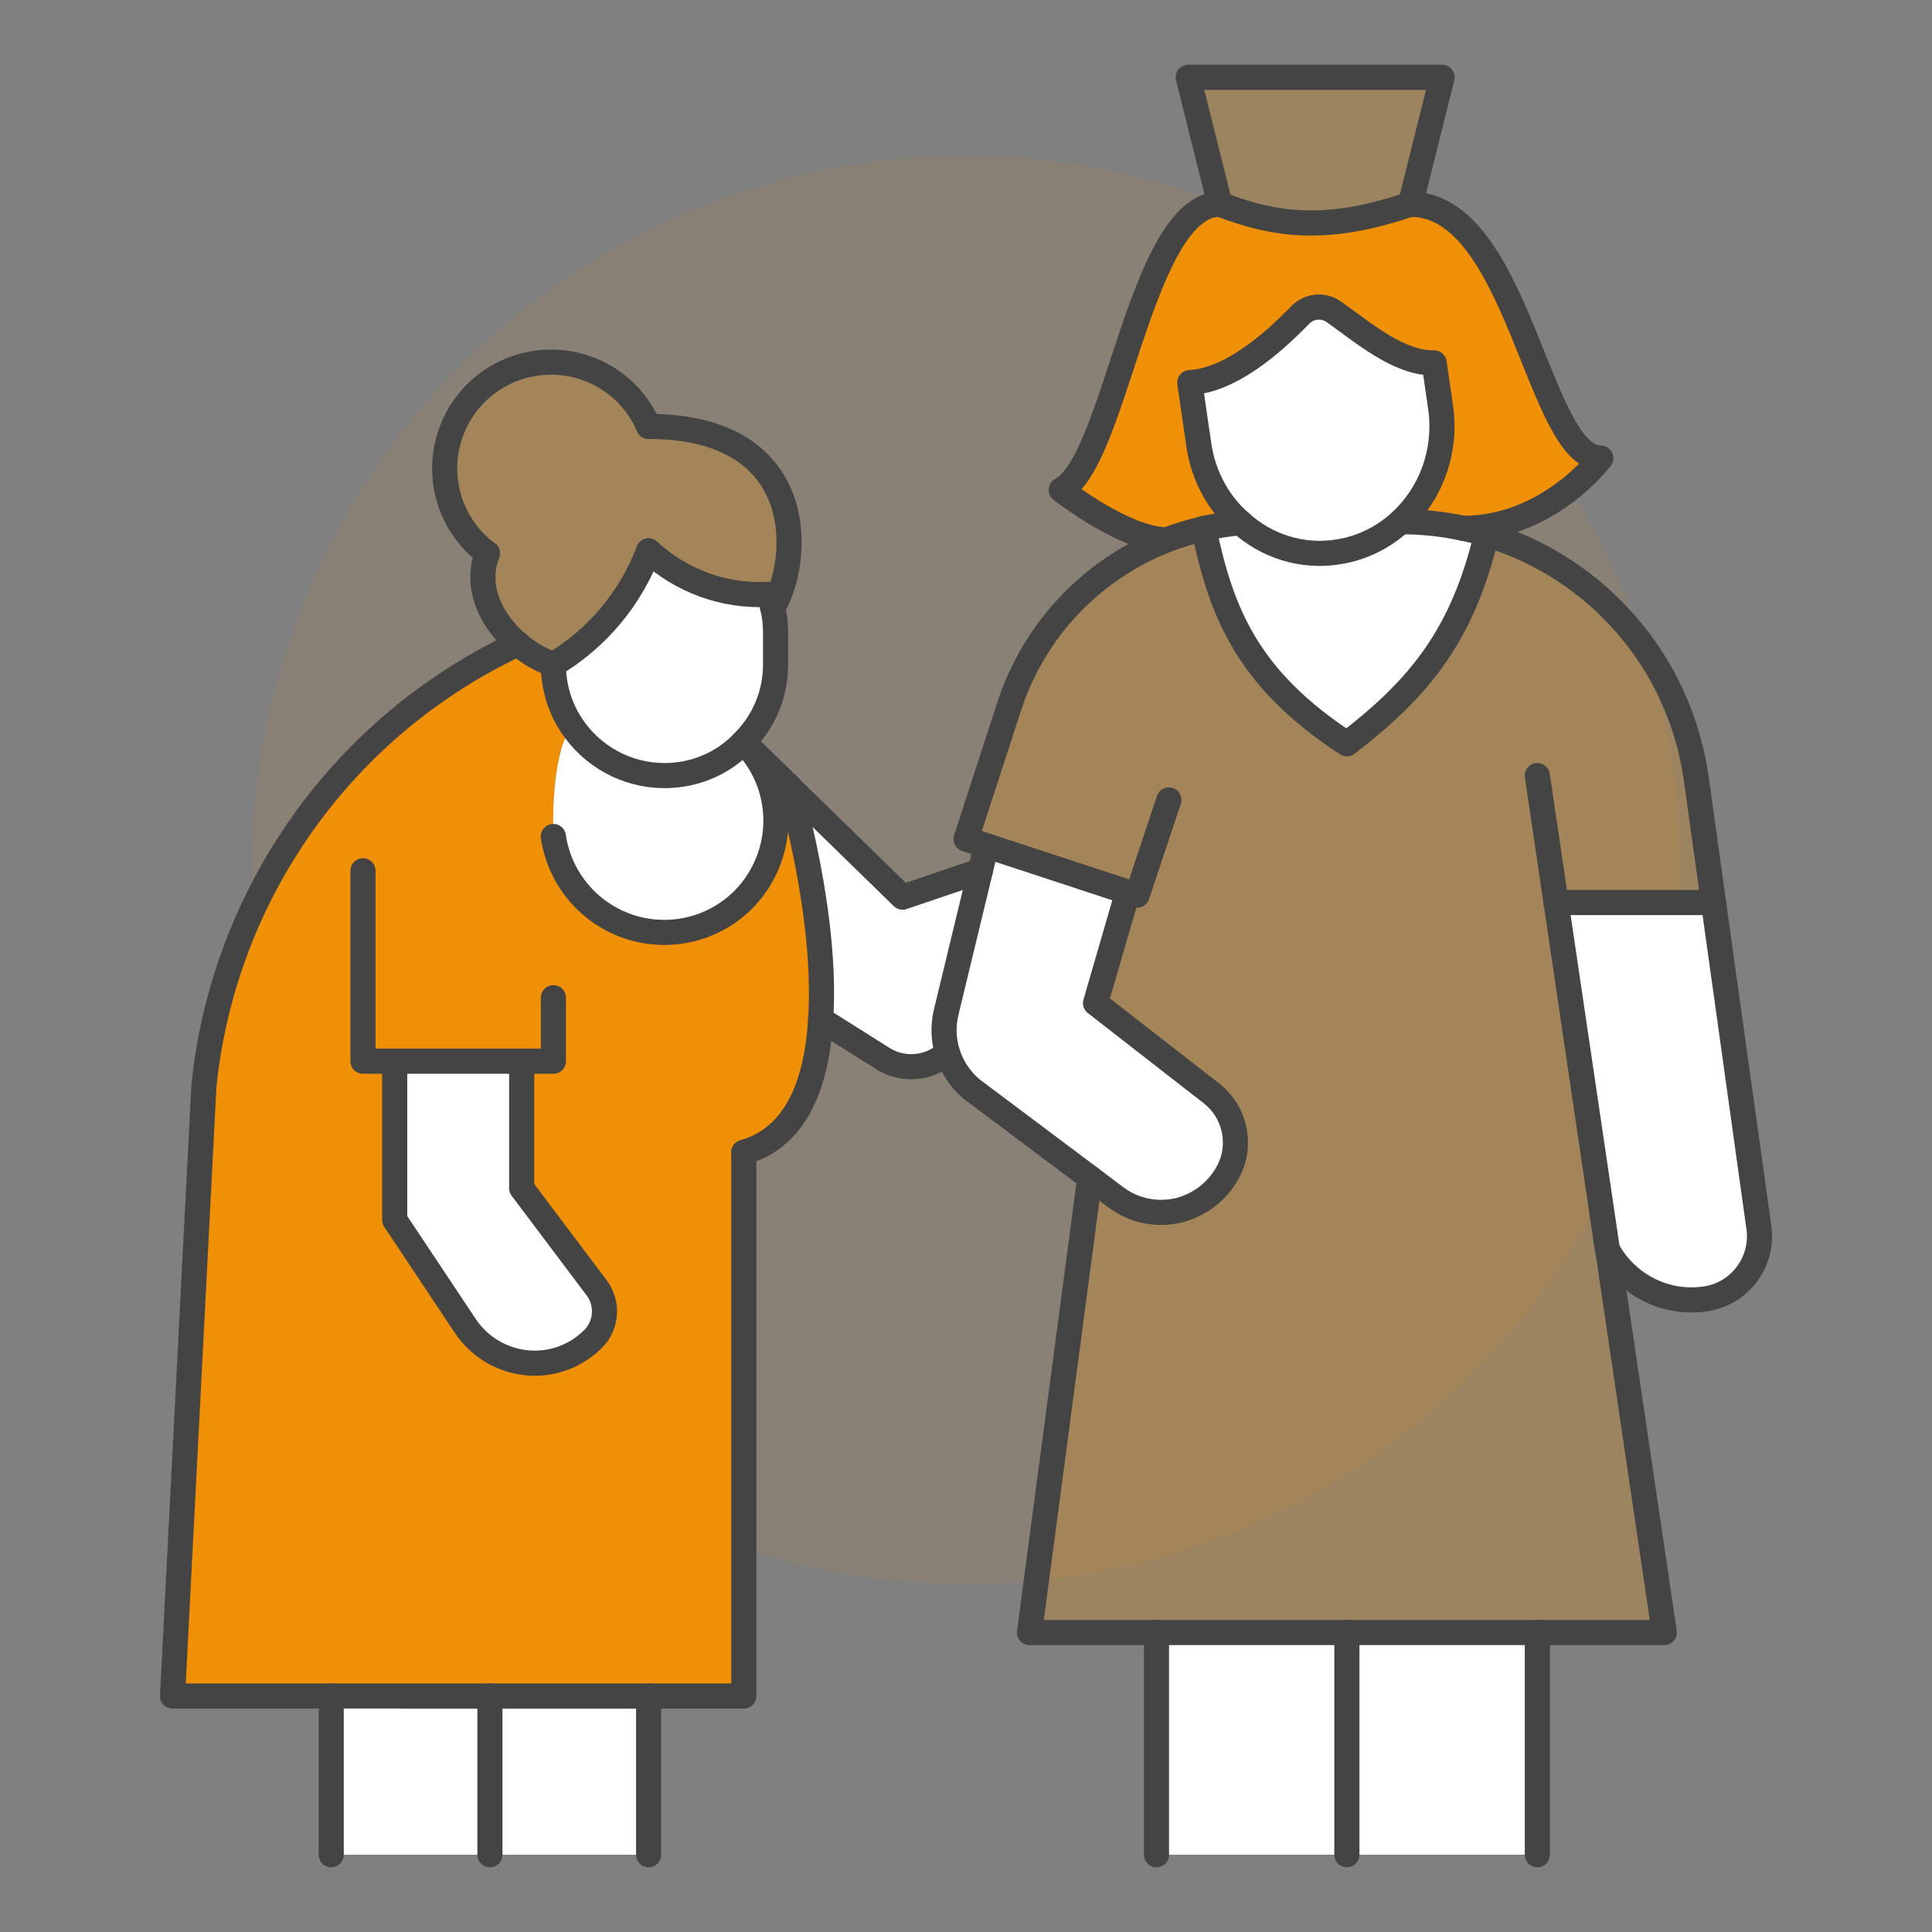 <?xml version="1.0" encoding="UTF-8"?> <svg xmlns="http://www.w3.org/2000/svg" id="Icons" viewBox="0 0 500 500"><rect x="0" y="0" width="500" height="500" fill="#808080" stroke="none"/><circle cx="250" cy="225.17" r="184.82" style="fill:#f09006; opacity:.08; stroke-width:0px;"></circle><path d="M455.19,317.68c1.23,8.95-5.01,17.25-13.96,18.48-10.51,1.48-20.29-3.86-25.14-12.57l-.08-.08-13.31-89.95h40.74l11.75,84.11Z" style="fill:#fff; stroke-width:0px;"></path><path d="M291.08,233.57l.9-2.63-36.72-12.07-5.26-1.72,11.17-34.34c6.57-20.21,21.85-35.73,40.82-43.12,3.04-1.15,6.24-2.14,9.53-2.87,4.44,21.03,10.84,38.61,37.05,55.69,18.56-14.29,29.9-27.85,36.14-54.21,28.34,8.46,50.02,32.77,54.3,63.33l4.44,31.95h-40.74l13.31,89.95.08.08,14.62,98.9h-164.28l15.61-117.71,6.65,5.01c4.68,3.53,10.6,4.76,16.26,3.45,5.67-1.4,10.43-5.17,13.06-10.35,3.45-6.9,1.56-15.2-4.52-19.96l-29.98-23.33,7.56-26.04Z" style="fill:#f09006; opacity:.25; stroke-width:0px;"></path><rect x="348.57" y="422.5" width="49.29" height="57.5" style="fill:#fff; stroke-width:0px;"></rect><path d="M378.72,136.73c2.05.41,4.02.9,6,1.56-6.24,26.37-17.58,39.92-36.14,54.21-26.2-17.09-32.61-34.66-37.05-55.69,3.12-.74,6.32-1.23,9.53-1.56,6.74,6.08,15.94,9.12,25.38,7.56,6.16-.99,11.66-3.78,16.02-7.8,5.59,0,11.01.57,16.26,1.72Z" style="fill:#fff; stroke-width:0px;"></path><path d="M373.22,20l-8.21,32.86c-9.86,3.29-18.07,4.85-25.79,4.85s-15.36-1.72-23.49-4.85l-8.21-32.86h65.71Z" style="fill:#f09006; opacity:.25; stroke-width:0px;"></path><path d="M372.81,105.27c1.72,11.5-2.55,22.59-10.35,29.74-4.35,4.02-9.86,6.82-16.02,7.8-9.45,1.56-18.65-1.48-25.38-7.56-5.59-4.85-9.53-11.83-10.76-19.88l-2.38-16.35c10.19-.57,20.7-9.36,28.67-17.58,1.31-1.31,3.04-1.97,4.76-1.97,1.31,0,2.71.41,3.86,1.23,7.97,5.67,16.76,13.22,25.71,13.22h.25l1.64,11.34Z" style="fill:#fff; stroke-width:0px;"></path><rect x="299.29" y="422.5" width="49.29" height="57.5" style="fill:#fff; stroke-width:0px;"></rect><path d="M313.5,282.94c6.08,4.76,7.97,13.06,4.52,19.96-2.63,5.17-7.39,8.95-13.06,10.35-5.67,1.31-11.58.08-16.26-3.45l-6.65-5.01-29.9-22.42c-3.37-2.55-5.67-6-6.9-9.77-1.07-3.37-1.23-6.98-.41-10.51l8.87-36.72,1.48-6.16.08-.33,36.72,12.07-.9,2.63-7.56,26.04,29.98,23.33Z" style="fill:#fff; stroke-width:0px;"></path><path d="M341.35,79.47c1.31,0,2.71.41,3.86,1.23,7.97,5.67,16.76,13.22,25.71,13.22h.25l1.64,11.34c1.72,11.5-2.55,22.59-10.35,29.74,5.59,0,11.01.57,16.26,1.72,22.01,0,35.57-18.15,35.57-18.15-8.21-.08-13.47-16.51-20.29-32.94-6.74-16.35-14.95-32.77-29-32.77-9.86,3.29-18.07,4.85-25.79,4.85s-15.36-1.72-23.49-4.85c-12.16,0-19.39,23.41-26.2,44.03-4.6,14.05-9.12,26.86-14.87,29.9,0,0,16.43,12.9,27.35,12.9,3.04-1.15,6.24-2.14,9.53-2.87,3.12-.74,6.32-1.23,9.53-1.56-5.59-4.85-9.53-11.83-10.76-19.88l-2.38-16.35c10.19-.57,20.7-9.36,28.67-17.58,1.31-1.31,3.04-1.97,4.76-1.97Z" style="fill:#f09006; stroke-width:0px;"></path><path d="M253.7,225.36l-8.87,36.72c-.82,3.53-.66,7.15.41,10.51l-1.72,1.15c-4.52,3.04-10.51,3.12-15.11.16l-16.02-10.1c1.72-26.45-7.56-58.32-8.13-60.21l29.32,28.59,20.12-6.82Z" style="fill:#fff; stroke-width:0px;"></path><path d="M192.51,298.22v140.71H44.65l8.13-158.04c5.17-49.7,35.98-93.07,81.24-114.26,2.79,2.38,5.91,4.19,9.2,5.34,0,5.83,1.72,11.34,4.76,15.85-5.75,7.97-4.76,28.67-4.76,28.67,1.81,12.4,11.42,22.26,23.74,24.4,12.4,2.14,24.81-3.94,30.56-15.11,5.83-11.17,3.78-24.72-5.01-33.68l11.75,11.42v.08c.57,1.89,9.86,33.76,8.13,60.21-.99,16.26-6.08,30.47-19.88,34.42ZM102.15,274.64v41.07l18.32,27.52c3.61,5.34,9.36,8.79,15.77,9.45,6.41.66,12.73-1.64,17.25-6.16,3.53-3.53,3.94-9.12.99-13.14l-19.47-25.87v-32.86h-32.86Z" style="fill:#f09006; stroke-width:0px;"></path><path d="M134.02,166.63c-6.9-5.83-11.25-14.79-7.89-23.41-9.28-6.9-13.22-18.89-9.86-29.98,3.37-11.09,13.22-18.81,24.81-19.47,11.5-.66,22.26,6,26.78,16.59,41.73,0,39.51,34.75,32.12,46.9-.25-1.15-.66-2.3-1.07-3.45-11.42.66-22.67-3.45-31.05-11.25-4.68,12.32-13.31,22.67-24.64,29.41-3.29-1.15-6.41-2.96-9.2-5.34Z" style="fill:#f09006; opacity:.25; stroke-width:0px;"></path><path d="M200.72,163.75v8.21c0,7.8-3.12,14.87-8.3,20.04-5.09,5.42-12.4,8.71-20.45,8.71-9.94,0-18.81-5.09-23.99-12.9-3.04-4.52-4.76-10.02-4.76-15.85,11.34-6.74,19.96-17.09,24.64-29.41,8.38,7.8,19.63,11.91,31.05,11.25.41,1.15.82,2.3,1.07,3.45.49,2.05.74,4.27.74,6.49Z" style="fill:#fff; stroke-width:0px;"></path><path d="M192.51,192.09c8.79,8.95,10.84,22.51,5.01,33.68-5.75,11.17-18.15,17.25-30.56,15.11-12.32-2.14-21.93-11.99-23.74-24.4,0,0-.99-20.7,4.76-28.67,5.17,7.8,14.05,12.9,23.99,12.9,8.05,0,15.36-3.29,20.45-8.71l.08.08Z" style="fill:#fff; stroke-width:0px;"></path><rect x="126.79" y="438.93" width="41.07" height="41.07" style="fill:#fff; stroke-width:0px;"></rect><path d="M154.47,333.37c2.96,4.02,2.55,9.61-.99,13.14-4.52,4.52-10.84,6.82-17.25,6.16-6.41-.66-12.16-4.11-15.77-9.45l-18.32-27.52v-41.07h32.86v32.86l19.47,25.87Z" style="fill:#fff; stroke-width:0px;"></path><rect x="85.72" y="438.93" width="41.07" height="41.07" style="fill:#fff; stroke-width:0px;"></rect><line x1="299.29" y1="480" x2="299.29" y2="422.5" style="fill:none; stroke:#444; stroke-linecap:round; stroke-linejoin:round; stroke-width:6.5px;"></line><line x1="348.57" y1="480" x2="348.57" y2="422.5" style="fill:none; stroke:#444; stroke-linecap:round; stroke-linejoin:round; stroke-width:6.5px;"></line><path d="M416.1,323.6c4.85,8.71,14.62,14.05,25.14,12.57,8.95-1.23,15.2-9.53,13.96-18.48l-11.75-84.11-4.44-31.95c-4.27-30.56-25.96-54.87-54.3-63.33-1.97-.66-3.94-1.15-6-1.56-5.26-1.15-10.68-1.72-16.26-1.72" style="fill:none; stroke:#444; stroke-linecap:round; stroke-linejoin:round; stroke-width:6.5px;"></path><path d="M321.06,135.25c-3.2.33-6.41.82-9.53,1.56-3.29.74-6.49,1.72-9.53,2.87-18.97,7.39-34.25,22.92-40.82,43.12l-11.17,34.34,5.26,1.72,36.72,12.07,2.3.74,8.21-24.64" style="fill:none; stroke:#444; stroke-linecap:round; stroke-linejoin:round; stroke-width:6.5px;"></path><path d="M291.08,233.57l-7.56,26.04,29.98,23.33c6.08,4.76,7.97,13.06,4.52,19.96-2.63,5.17-7.39,8.95-13.06,10.35-5.67,1.31-11.58.08-16.26-3.45l-6.65-5.01-29.9-22.42c-3.37-2.55-5.67-6-6.9-9.77-1.07-3.37-1.23-6.98-.41-10.51l8.87-36.72,1.48-6.16" style="fill:none; stroke:#444; stroke-linecap:round; stroke-linejoin:round; stroke-width:6.5px;"></path><line x1="443.45" y1="233.57" x2="402.71" y2="233.57" style="fill:none; stroke:#444; stroke-linecap:round; stroke-linejoin:round; stroke-width:6.5px;"></line><path d="M143.22,171.97c0,5.83,1.72,11.34,4.76,15.85,5.17,7.8,14.05,12.9,23.99,12.9,8.05,0,15.36-3.29,20.45-8.71,5.17-5.17,8.3-12.24,8.3-20.04v-8.21c0-2.22-.25-4.44-.74-6.49-.25-1.15-.66-2.3-1.07-3.45" style="fill:none; stroke:#444; stroke-linecap:round; stroke-linejoin:round; stroke-width:6.5px;"></path><path d="M167.86,142.56c8.38,7.8,19.63,11.91,31.05,11.25" style="fill:none; stroke:#444; stroke-linecap:round; stroke-linejoin:round; stroke-width:6.5px;"></path><path d="M167.86,142.56c-4.68,12.32-13.31,22.67-24.64,29.41" style="fill:none; stroke:#444; stroke-linecap:round; stroke-linejoin:round; stroke-width:6.5px;"></path><path d="M199.98,157.26c7.39-12.16,9.61-46.9-32.12-46.9" style="fill:none; stroke:#444; stroke-linecap:round; stroke-linejoin:round; stroke-width:6.5px;"></path><path d="M167.86,110.36c-4.52-10.6-15.28-17.25-26.78-16.59-11.58.66-21.44,8.38-24.81,19.47-3.37,11.09.57,23.08,9.86,29.98" style="fill:none; stroke:#444; stroke-linecap:round; stroke-linejoin:round; stroke-width:6.5px;"></path><path d="M126.13,143.22c-3.37,8.62.99,17.58,7.89,23.41,2.79,2.38,5.91,4.19,9.2,5.34" style="fill:none; stroke:#444; stroke-linecap:round; stroke-linejoin:round; stroke-width:6.5px;"></path><path d="M192.51,298.22v140.71H44.65l8.13-158.04c5.17-49.7,35.98-93.07,81.24-114.26h.08" style="fill:none; stroke:#444; stroke-linecap:round; stroke-linejoin:round; stroke-width:6.5px;"></path><polyline points="93.94 225.36 93.94 274.64 102.15 274.64 135.01 274.64 143.22 274.64 143.22 258.21" style="fill:none; stroke:#444; stroke-linecap:round; stroke-linejoin:round; stroke-width:6.5px;"></polyline><path d="M204.25,203.51l-11.75-11.42c8.79,8.95,10.84,22.51,5.01,33.68-5.75,11.17-18.15,17.25-30.56,15.11-12.32-2.14-21.93-11.99-23.74-24.4" style="fill:none; stroke:#444; stroke-linecap:round; stroke-linejoin:round; stroke-width:6.5px;"></path><polyline points="253.7 225.36 233.58 232.18 204.25 203.59" style="fill:none; stroke:#444; stroke-linecap:round; stroke-linejoin:round; stroke-width:6.5px;"></polyline><path d="M192.51,298.22c13.8-3.94,18.89-18.15,19.88-34.42,1.72-26.45-7.56-58.32-8.13-60.21v-.08" style="fill:none; stroke:#444; stroke-linecap:round; stroke-linejoin:round; stroke-width:6.5px;"></path><path d="M102.15,274.64v41.07l18.32,27.52c3.61,5.34,9.36,8.79,15.77,9.45,6.41.66,12.73-1.64,17.25-6.16,3.53-3.53,3.94-9.12.99-13.14l-19.47-25.87v-32.86" style="fill:none; stroke:#444; stroke-linecap:round; stroke-linejoin:round; stroke-width:6.5px;"></path><path d="M212.38,263.8l16.02,10.1c4.6,2.96,10.6,2.87,15.11-.16l1.72-1.15" style="fill:none; stroke:#444; stroke-linecap:round; stroke-linejoin:round; stroke-width:6.5px;"></path><line x1="397.86" y1="480" x2="397.86" y2="422.5" style="fill:none; stroke:#444; stroke-linecap:round; stroke-linejoin:round; stroke-width:6.5px;"></line><line x1="85.72" y1="438.93" x2="85.72" y2="480" style="fill:none; stroke:#444; stroke-linecap:round; stroke-linejoin:round; stroke-width:6.5px;"></line><line x1="126.79" y1="438.93" x2="126.79" y2="480" style="fill:none; stroke:#444; stroke-linecap:round; stroke-linejoin:round; stroke-width:6.5px;"></line><line x1="167.86" y1="438.93" x2="167.86" y2="480" style="fill:none; stroke:#444; stroke-linecap:round; stroke-linejoin:round; stroke-width:6.5px;"></line><polyline points="282.04 304.79 266.43 422.5 299.29 422.5 348.57 422.5 397.86 422.5 430.72 422.5 416.1 323.6 416.01 323.52 402.71 233.57 397.86 200.71" style="fill:none; stroke:#444; stroke-linecap:round; stroke-linejoin:round; stroke-width:6.5px;"></polyline><path d="M311.53,136.73v.08c4.44,21.03,10.84,38.61,37.05,55.69,18.56-14.29,29.9-27.85,36.14-54.21" style="fill:none; stroke:#444; stroke-linecap:round; stroke-linejoin:round; stroke-width:6.5px;"></path><path d="M371.16,93.93l1.64,11.34c1.72,11.5-2.55,22.59-10.35,29.74-4.35,4.02-9.86,6.82-16.02,7.8-9.45,1.56-18.65-1.48-25.38-7.56-5.59-4.85-9.53-11.83-10.76-19.88l-2.38-16.35c10.19-.57,20.7-9.36,28.67-17.58,1.31-1.31,3.04-1.97,4.76-1.97,1.31,0,2.71.41,3.86,1.23,7.97,5.67,16.76,13.22,25.71,13.22h.25" style="fill:none; stroke:#444; stroke-linecap:round; stroke-linejoin:round; stroke-width:6.5px;"></path><path d="M315.72,52.86c8.13,3.12,15.52,4.85,23.49,4.85s15.94-1.56,25.79-4.85l8.21-32.86h-65.71l8.21,32.86Z" style="fill:none; stroke:#444; stroke-linecap:round; stroke-linejoin:round; stroke-width:6.5px;"></path><path d="M365,52.86c14.05,0,22.26,16.43,29,32.77,6.82,16.43,12.07,32.86,20.29,32.94,0,0-13.55,18.15-35.57,18.15" style="fill:none; stroke:#444; stroke-linecap:round; stroke-linejoin:round; stroke-width:6.5px;"></path><path d="M315.72,52.86c-12.16,0-19.39,23.41-26.2,44.03-4.6,14.05-9.12,26.86-14.87,29.9,0,0,16.43,12.9,27.35,12.9" style="fill:none; stroke:#444; stroke-linecap:round; stroke-linejoin:round; stroke-width:6.5px;"></path></svg> 